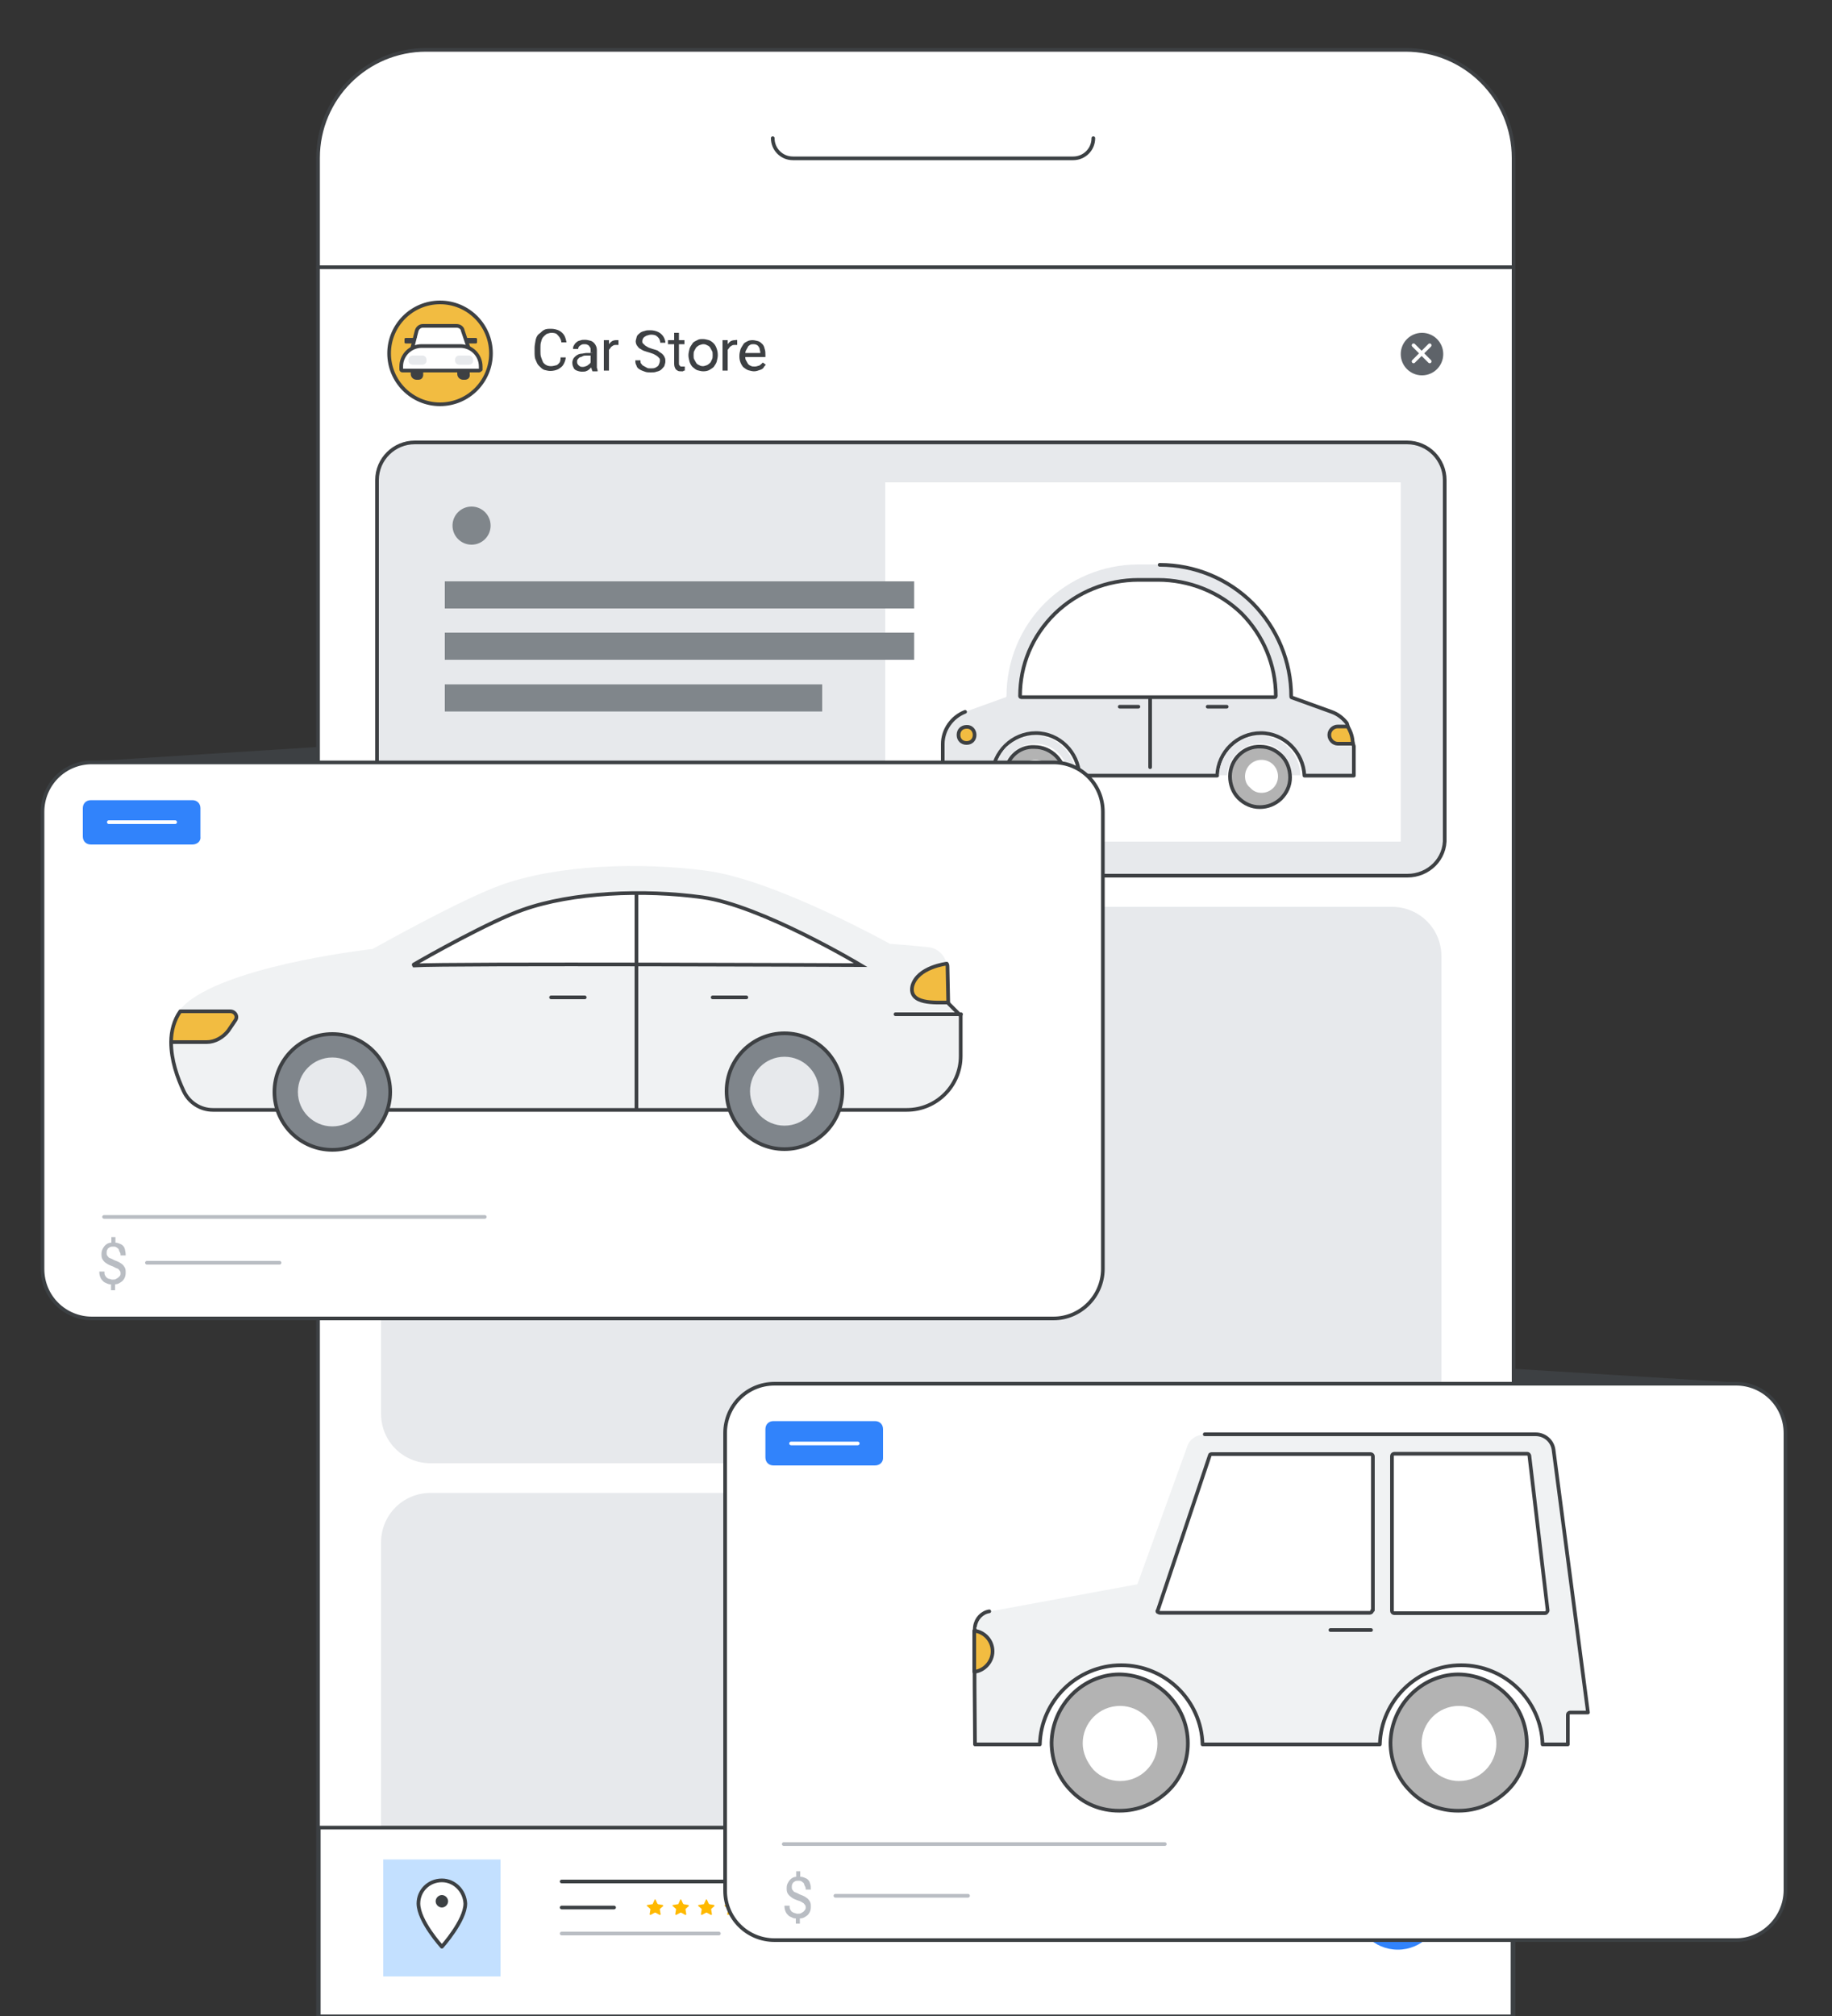 <svg enable-background="new 0 0 500 550" viewBox="0 0 500 550" xmlns="http://www.w3.org/2000/svg" xmlns:xlink="http://www.w3.org/1999/xlink"><rect x="0" y="0" width="500" height="550" fill="#333333" stroke="none"/><clipPath id="a"><path d="m384.1 238.9h-270.9c-5.8 0-10.3-4.7-10.3-10.3v-97.6c0-5.8 4.7-10.3 10.3-10.3h270.8c5.8 0 10.3 4.7 10.3 10.3v97.5c.3 5.8-4.4 10.4-10.2 10.4z"/></clipPath><path d="m86.8 43.1c0-16.3 13.2-29.5 29.5-29.5h267.3c16.3 0 29.5 13.2 29.5 29.5v536.4h-326.3z" fill="#fff"/><path d="m210.9 37.7c0 3 2.4 5.5 5.5 5.5h76.5c3 0 5.5-2.4 5.5-5.5" fill="none" stroke="#3b4043" stroke-linecap="round" stroke-linejoin="round"/><path d="m86.8 72.9h326.3" fill="none" stroke="#3b4043" stroke-linecap="round" stroke-linejoin="round"/><path d="m86.8 43.1c0-16.3 13.2-29.5 29.5-29.5h267.3c16.3 0 29.5 13.2 29.5 29.5v536.4h-326.3z" fill="none" stroke="#3d4043" stroke-linecap="round" stroke-linejoin="round"/><path d="m379.8 399.2h-262.3c-7.4 0-13.5-5.9-13.5-13.5v-124.8c0-7.4 5.9-13.5 13.5-13.5h262.4c7.4 0 13.5 5.9 13.5 13.5v124.8c-.1 7.5-6.2 13.5-13.6 13.5z" fill="#e7e9ec"/><path d="m379.8 579h-262.3c-7.4 0-13.5-5.9-13.5-13.5v-144.7c0-7.4 5.9-13.5 13.5-13.5h262.4c7.4 0 13.5 5.9 13.5 13.5v144.8c-.1 7.3-6.2 13.4-13.6 13.4z" fill="#e7e9ec"/><circle cx="120.1" cy="96.4" fill="#f2bc41" r="13.9" stroke="#3d4043" stroke-linecap="round" stroke-linejoin="round" stroke-miterlimit="10"/><path d="m128.6 97h-16.6l1.7-6.7c.2-.8.9-1.4 1.7-1.4h9.2c.8 0 1.6.5 1.7 1.3z" fill="#fff" stroke="#3c4043"/><path d="m130.8 101.1h-21c-.2 0-.3-.2-.3-.3v-.8c0-3.1 2.5-5.6 5.6-5.6h10.5c3.1 0 5.6 2.5 5.6 5.6v.8c-.1.1-.3.3-.4.3z" fill="#fff" stroke="#3d4043" stroke-miterlimit="10"/><path d="m114.2 103.6h-.5c-.8 0-1.6-.6-1.6-1.6v-.9h3.4v.9c.1 1-.5 1.6-1.3 1.6z" fill="#3d4043"/><path d="m126.9 103.6h-.5c-.8 0-1.6-.6-1.6-1.6v-.9h3.4v.9c.2 1-.5 1.6-1.3 1.6z" fill="#3d4043"/><path d="m127 92 .6 1.7h2.3c.2 0 .3-.2.3-.3v-.9c0-.2-.2-.3-.3-.3h-3v-.2z" fill="#3d4043"/><path d="m113.6 92-.6 1.7h-2.3c-.2 0-.3-.2-.3-.3v-.9c0-.2.2-.3.3-.3h3v-.2z" fill="#3d4043"/><path d="m115.3 99.5h-2.7c-.6 0-1.1-.5-1.1-1.1v-.3c0-.6.5-1.1 1.1-1.1h2.7c.6 0 1.1.5 1.1 1.1v.3c.1.5-.5 1.1-1.1 1.1z" fill="#e7e9ec"/><path d="m128 99.5h-2.7c-.6 0-1.1-.5-1.1-1.1v-.3c0-.6.5-1.1 1.1-1.1h2.7c.6 0 1.1.5 1.1 1.1v.3c.1.5-.4 1.1-1.1 1.1z" fill="#e7e9ec"/><circle cx="388.1" cy="96.6" fill="#5e6369" r="5.8"/><path d="m385.8 98.6 4.4-4.4" fill="none" stroke="#fff" stroke-linecap="round" stroke-linejoin="round"/><path d="m385.8 94.2 4.4 4.4" fill="none" stroke="#fff" stroke-linecap="round" stroke-linejoin="round"/><path d="m384.1 238.9h-270.9c-5.8 0-10.3-4.7-10.3-10.3v-97.6c0-5.8 4.7-10.3 10.3-10.3h270.8c5.8 0 10.3 4.7 10.3 10.3v97.5c.3 5.8-4.4 10.4-10.2 10.4z" fill="#e7e9ec"/><path d="m384.1 238.9h-270.9c-5.8 0-10.3-4.7-10.3-10.3v-97.6c0-5.8 4.7-10.3 10.3-10.3h270.8c5.8 0 10.3 4.7 10.3 10.3v97.5c.3 5.8-4.4 10.4-10.2 10.4z" fill="none" stroke="#3d4043" stroke-linecap="round" stroke-linejoin="round"/><path d="m337.1 180.3h-11.1" fill="none" stroke="#3d4043" stroke-linecap="round" stroke-linejoin="round" stroke-miterlimit="10"/><g clip-path="url(#a)"><path d="m241.6 131.6h140.7v98h-140.7z" fill="#fff"/><path d="m121.4 158.6h128.1v7.4h-128.1z" fill="#80868b"/><path d="m121.4 172.6h128.1v7.4h-128.1z" fill="#80868b"/><path d="m121.4 186.7h103v7.4h-103z" fill="#80868b"/><path d="m355.9 211.5h13.5v-8l-1.9-6.3c-1.1-1.4-2.5-2.5-4.2-3.1l-10.8-3.9c-.2 0-.2-.2-.2-.3 0-9.5-3.8-18.6-10.5-25.4-6.7-6.7-15.8-10.5-25.4-10.5h-5.8c-9.5 0-18.6 3.8-25.4 10.5-6.7 6.7-10.5 15.8-10.5 25.4 0 .2-.2.3-.2.3l-10.8 3.9c-3.6 1.4-6.1 4.9-6.1 8.8v8.6h13.5c.2-6.4 5.5-11.6 11.9-11.6 6.4 0 11.6 5.2 11.9 11.6h37.6c.2-6.4 5.5-11.6 11.9-11.6 6 .1 11.3 5.1 11.5 11.6zm-7.7-21.6c0 .2-.2.3-.3.3h-40.2-3.3-25.7c-.2 0-.3-.2-.3-.3 0-8.5 3.3-16.4 9.5-22.5 6.1-5.9 14.2-9.2 22.9-9.2h5.2c8.6 0 16.8 3.3 22.9 9.2 5.9 6 9.3 14 9.3 22.5z" fill="#e7e9ec"/><path d="m263.4 194.2c-3.6 1.4-6.1 4.9-6.1 8.8v8.6h13.5c.2-6.4 5.5-11.6 11.9-11.6 6.4 0 11.6 5.2 11.9 11.6h37.6c.2-6.4 5.5-11.6 11.9-11.6 6.4 0 11.6 5.2 11.9 11.6h13.5v-8l-1.9-6.3c-1.1-1.4-2.5-2.5-4.2-3.1l-10.8-3.9c-.2 0-.2-.2-.2-.3 0-9.5-3.8-18.6-10.5-25.4-6.7-6.7-15.8-10.5-25.4-10.5m31.7 35.8c0 .2-.2.3-.3.3h-40.2-3.3-25.7c-.2 0-.3-.2-.3-.3 0-8.5 3.3-16.4 9.5-22.5 6.1-5.9 14.2-9.2 22.9-9.2h5.2c8.6 0 16.8 3.3 22.9 9.2 5.9 6 9.3 14 9.3 22.5z" fill="none" stroke="#3d4043" stroke-linecap="round" stroke-linejoin="round" stroke-miterlimit="10"/><path d="m362.8 200.5c0-1.3 1.1-2.3 2.3-2.3h2.7c.9 1.4 1.4 3 1.4 4.7h-4.1c-1.2 0-2.3-1.1-2.3-2.4z" fill="#f2bc41" stroke="#3d4043" stroke-linecap="round" stroke-linejoin="round" stroke-miterlimit="10"/><path d="m263.8 202.7c-1.3 0-2.2-.9-2.2-2.2s.9-2.2 2.2-2.2 2.2.9 2.2 2.2c0 1.1-.9 2.2-2.2 2.2z" fill="#eaa6bc"/><path d="m282.6 200.7c3 0 5.8 1.3 7.8 3.3s3.1 4.7 3.3 7.5h-2.2c-.2-4.9-4.1-8.6-8.9-8.6-4.9 0-8.8 3.9-9.1 8.6h-2.2c.2-2.8 1.3-5.6 3.3-7.7 2.2-2 5.1-3.1 8-3.1z" fill="#e7e9ec"/><path d="m344 202.9c-4.9 0-8.9 3.9-9.1 8.6h-2.2c.2-5.9 5.2-10.8 11.1-10.8 6.1 0 11 4.9 11.1 10.8h-2.2c-.2-2.2-.9-4.4-2.7-5.9-1.3-1.8-3.7-2.7-6-2.7z" fill="#e7e9ec"/><path d="m335.7 211.8c0 2.2.8 4.4 2.3 5.9 1.6 1.6 3.6 2.5 5.8 2.5 2.2 0 4.2-.8 5.8-2.3 1.6-1.6 2.5-3.6 2.5-5.8s-.8-4.4-2.3-5.9c-1.6-1.6-3.6-2.5-5.8-2.5-4.5-.2-8.3 3.5-8.3 8.1z" fill="#b3b3b3"/><path d="m274.3 211.8c0 2.2.8 4.4 2.3 5.9 1.6 1.6 3.6 2.5 5.8 2.5 2.2 0 4.2-.8 5.8-2.3 1.6-1.6 2.5-3.6 2.5-5.8 0-4.5-3.8-8.3-8.3-8.3-4.5-.3-8.1 3.4-8.1 8z" fill="#b3b3b3"/><path d="m335.7 211.8c0 2.2.8 4.4 2.3 5.9 1.6 1.6 3.6 2.5 5.8 2.5 2.2 0 4.2-.8 5.8-2.3 1.6-1.6 2.5-3.6 2.5-5.8s-.8-4.4-2.3-5.9c-1.6-1.6-3.6-2.5-5.8-2.5-4.5-.2-8.3 3.5-8.3 8.1z" fill="none" stroke="#3d4043" stroke-linecap="round" stroke-linejoin="round" stroke-miterlimit="10"/><path d="m274.3 211.8c0 2.2.8 4.4 2.3 5.9 1.6 1.6 3.6 2.5 5.8 2.5 2.2 0 4.2-.8 5.8-2.3 1.6-1.6 2.5-3.6 2.5-5.8 0-4.5-3.8-8.3-8.3-8.3-4.5-.3-8.1 3.4-8.1 8z" fill="none" stroke="#3d4043" stroke-linecap="round" stroke-linejoin="round" stroke-miterlimit="10"/><path d="m278.1 211.8c0-2.5 2-4.5 4.5-4.5 2.5 0 4.5 2 4.5 4.5s-2 4.5-4.5 4.5c-1.3 0-2.3-.5-3.1-1.4-.9-.8-1.4-1.9-1.4-3.1z" fill="#fff"/><path d="m339.8 211.8c0-2.5 2-4.5 4.5-4.5 2.5 0 4.5 2 4.5 4.5s-2 4.5-4.5 4.5c-1.3 0-2.3-.5-3.1-1.4-1-.8-1.4-1.9-1.4-3.1z" fill="#fff"/><g stroke="#3d4043" stroke-linecap="round" stroke-linejoin="round" stroke-miterlimit="10"><path d="m266 200.5c0 1.3-.9 2.2-2.2 2.2s-2.2-.9-2.2-2.2.9-2.2 2.2-2.2c1.3-.1 2.2 1 2.2 2.2z" fill="#f2bc41"/><path d="m313.9 190.3v19" fill="none"/><path d="m310.7 192.8h-5.1" fill="none"/><path d="m334.8 192.8h-5.2" fill="none"/></g><circle cx="128.7" cy="143.4" fill="#80868b" r="5.2"/></g><path d="m87 549.8h326" fill="none" stroke="#3d4043" stroke-linecap="round" stroke-linejoin="round"/><path d="m413 549.8h-326" fill="none" stroke="#3d4043" stroke-linecap="round" stroke-linejoin="round"/><path d="m87 498.6h325.8v51.5h-325.8z" fill="#fff" stroke="#3c4043" stroke-miterlimit="10"/><path d="m104.6 507.3h32v31.9h-32z" fill="#c3e0ff"/><path d="m153.3 513.3h123.4" fill="none" stroke="#3c4043" stroke-linecap="round" stroke-linejoin="round" stroke-miterlimit="10"/><path d="m153.3 520.4h14.3" fill="none" stroke="#3c4043" stroke-linecap="round" stroke-linejoin="round" stroke-miterlimit="10"/><path d="m153.3 527.5h42.9" fill="none" stroke="#b9bdc3" stroke-linecap="round" stroke-linejoin="round"/><ellipse cx="381.5" cy="520.3" fill="#3183fb" rx="11.7" ry="11.6"/><path d="m375.5 524.6v-1.9c0-1.9 1.6-3.4 3.4-3.4h8.6m0 0-3-2.9m3 2.9-3 2.9" fill="none" stroke="#fff" stroke-linecap="round" stroke-linejoin="round"/><path d="m205 527.5h21.5" fill="none" stroke="#b9bdc3" stroke-linecap="round" stroke-linejoin="round"/><path d="m213.7 520.3h6" fill="none" stroke="#b9bdc3" stroke-linecap="round" stroke-linejoin="round"/><path d="m120.6 513c-3.6 0-6.4 2.8-6.4 6.3 0 4.8 6.4 11.8 6.4 11.8s6.4-7.1 6.4-11.8c-.2-3.5-3-6.3-6.4-6.3z" style="fill-rule:evenodd;clip-rule:evenodd;fill:#fff;stroke:#3c4043;stroke-linecap:round;stroke-linejoin:round;stroke-miterlimit:10"/><path clip-rule="evenodd" d="m120.6 520.4c-.9 0-1.7-.8-1.7-1.7s.8-1.7 1.7-1.7 1.7.8 1.7 1.7-.8 1.7-1.7 1.7z" fill="#3c4043" fill-rule="evenodd"/><path d="m178.9 518.2.5 1.1.2.2 1.2.2c.2 0 .2.2.2.3l-.9.8v.2l.2 1.2c0 .2-.2.3-.3.2l-1.1-.6h-.2l-1.1.6c-.2 0-.3 0-.3-.2l.2-1.2v-.2l-.9-.8c-.2-.2 0-.3.2-.3l1.2-.2s.2 0 .2-.2l.5-1.1z" fill="#ffb900"/><path d="m185.9 518.2.5 1.1.2.2 1.2.2c.2 0 .2.2.2.3l-.9.8v.2l.2 1.2c0 .2-.2.3-.3.2l-1.1-.6h-.2l-1.1.6c-.2 0-.3 0-.3-.2l.2-1.2v-.2l-.9-.8c-.2-.2 0-.3.2-.3l1.2-.2s.2 0 .2-.2l.5-1.1z" fill="#ffb900"/><path d="m192.9 518.2.5 1.1.2.2 1.2.2c.2 0 .2.2.2.3l-.9.8v.2l.2 1.2c0 .2-.2.3-.3.2l-1.1-.6h-.2l-1.1.6c-.2 0-.3 0-.3-.2l.2-1.2v-.2l-.9-.8c-.2-.2 0-.3.2-.3l1.2-.2s.2 0 .2-.2l.5-1.1z" fill="#ffb900"/><path d="m200.1 518.2.5 1.1.2.2 1.2.2c.2 0 .2.2.2.3l-.9.8v.2l.2 1.2c0 .2-.2.3-.3.2l-1.1-.6h-.2l-1.1.6c-.2 0-.3 0-.3-.2l.2-1.2v-.2l-.9-.8c-.2-.2 0-.3.2-.3l1.2-.2s.2 0 .2-.2l.5-1.1c-.1 0 0 0 .2 0z" fill="#ffb900"/><path d="m207.1 518.2.5 1.1.2.2 1.2.2c.2 0 .2.2.2.3l-.9.8v.2l.2 1.2c0 .2-.2.3-.3.2l-1.1-.6h-.2l-1.1.6c-.2 0-.3 0-.3-.2l.2-1.2v-.2l-.9-.8c-.2-.2 0-.3.2-.3l1.2-.2s.2 0 .2-.2l.5-1.1c-.1 0 0 0 .2 0z" fill="#ffb900"/><path d="m287.5 359.7h-262.4c-7.4 0-13.5-5.9-13.5-13.5v-124.7c0-7.4 5.9-13.5 13.5-13.5h262.4c7.4 0 13.5 5.9 13.5 13.5v124.8c-.1 7.5-6.2 13.4-13.5 13.4z" fill="#fff" stroke="#3c4043" stroke-miterlimit="10"/><path d="m28.4 332h103.9" fill="none" stroke="#b9bdc3" stroke-linecap="round" stroke-linejoin="round"/><path d="m40.1 344.5h36.2" fill="none" stroke="#b9bdc3" stroke-linecap="round" stroke-linejoin="round"/><path d="m46.7 284.3c0 4.9 1.7 9.7 3.4 13.3 1.4 3.1 4.5 5.2 8 5.2h189.4c8.1 0 14.7-6.6 14.7-14.7v-11l-3.4-3.4-.2-9.7c0-.3 0-.6-.2-.9-.5-2.5-2.5-4.5-5.2-4.7-4.5-.5-10.3-.9-10.3-.9s-31.3-17.4-49.8-19.9c-18.3-2.5-41-1.7-56.5 3.9-11.3 4.1-34.9 17.4-34.9 17.4s-35.4 3.9-49.3 13.6c-1.6 1.1-2.8 2.3-3.8 3.6-1.1 2.2-1.9 5.2-1.9 8.2z" fill="#f0f2f3"/><path d="m234.9 263.3s-27.2-16.3-43.2-18.5-35.5-1.4-49 3.4c-8.9 3.1-26.5 13-29.7 14.9-.2 0 0 .3 0 .3 9.2-.6 121.9-.1 121.9-.1z" fill="#fff"/><g stroke="#3d4043" stroke-miterlimit="10"><path d="m234.9 263.3s-27.2-16.3-43.2-18.5-35.5-1.4-49 3.4c-8.9 3.1-26.5 13-29.7 14.9-.2 0 0 .3 0 .3 9.2-.6 121.9-.1 121.9-.1z" fill="none"/><path d="m258.8 273.5-.2-9.7c0-.3 0-.6-.2-.9 0 0-8 .9-9.4 6.1-1.1 5.1 6.4 4.5 9.8 4.5z" fill="#f2bc41" stroke-linecap="round" stroke-linejoin="round"/><path d="m46.7 284.3h9.7c2.3 0 4.5-1.3 5.9-3.1l1.9-2.8c.8-1.1 0-2.5-1.4-2.5h-13.6c-1.7 2.4-2.5 5.4-2.5 8.4z" fill="#f2bc41" stroke-linecap="round" stroke-linejoin="round"/><path d="m173.7 243.7v58.7" fill="none" stroke-linecap="round" stroke-linejoin="round"/><path d="m159.6 272.1h-9.2" fill="none" stroke-linecap="round" stroke-linejoin="round"/><path d="m203.7 272.1h-9.2" fill="none" stroke-linecap="round" stroke-linejoin="round"/><path d="m46.7 284.3c0 4.9 1.7 9.7 3.4 13.3 1.4 3.1 4.5 5.2 8 5.2h189.4c8.1 0 14.7-6.6 14.7-14.7v-11l-3.4-3.4" fill="none" stroke-linecap="round" stroke-linejoin="round"/><path d="m262.3 276.7h-17.9" fill="none" stroke-linecap="round" stroke-linejoin="round"/><ellipse cx="90.7" cy="297.9" fill="#7f858b" rx="15.8" ry="15.8"/></g><circle cx="90.7" cy="297.9" fill="#808589" r="9.4"/><circle cx="90.7" cy="297.9" fill="#e7e9ec" r="9.4"/><circle cx="214.4" cy="297.9" fill="#75797c" r="1.9" stroke="#3d4043" stroke-miterlimit="10"/><ellipse cx="214.1" cy="297.7" fill="#7f858b" rx="15.8" ry="15.8" stroke="#3d4043" stroke-miterlimit="10"/><circle cx="214.1" cy="297.7" fill="#e7e9ec" r="9.4"/><path d="m52.5 230.4h-27.7c-1.3 0-2.2-.9-2.2-2.2v-7.7c0-1.3.9-2.2 2.2-2.2h27.7c1.3 0 2.2.9 2.2 2.2v7.7c.2 1.3-.9 2.2-2.2 2.2z" fill="#3183fb"/><path d="m29.7 224.3h18.1" fill="none" stroke="#fff" stroke-linecap="round" stroke-linejoin="round" stroke-miterlimit="10"/><path d="m473.8 529.3h-262.4c-7.4 0-13.5-5.9-13.5-13.5v-124.8c0-7.4 5.9-13.5 13.5-13.5h262.4c7.4 0 13.5 5.9 13.5 13.5v124.8c-.1 7.4-6.2 13.5-13.5 13.5z" fill="#fff" stroke="#3c4043" stroke-miterlimit="10"/><path d="m213.9 503.1h104" fill="none" stroke="#b9bdc3" stroke-linecap="round" stroke-linejoin="round"/><path d="m228 517.2h36.2" fill="none" stroke="#b9bdc3" stroke-linecap="round" stroke-linejoin="round"/><path d="m428.2 467.3h4.9l-9.4-71.7c-.3-2.3-2.3-4.2-4.9-4.2h-90.3c-2 0-3.9 1.3-4.5 3.3l-13.5 37.3c0 .2-.2.3-.5.3l-40.2 7.4c-2 .3-3.6 2-3.9 4.1-.3.3 0 32.2 0 32.2h17.7c.3-11.9 10.2-21.6 22.2-21.6s21.9 9.7 22.2 21.6h48.4c.3-11.9 10.2-21.6 22.2-21.6s21.9 9.7 22.2 21.6h6.9v-8.1c-.1-.5.2-.6.5-.6zm-53.7-27.9c0 .3-.3.6-.6.6h-5.6-6.6-12.8-3.4-29c-.2 0-.3-.2-.5-.2-.2-.2-.2-.3 0-.5l14.2-42.3c0-.2.3-.3.5-.3h43.4c.3 0 .6.3.6.6v42zm47.6.5c-.2.2-.3.2-.5.2h-4.1-6.5-30.5c-.3 0-.6-.3-.6-.6v-42.3c0-.3.3-.6.6-.6h36.3c.3 0 .5.2.6.5l5 42.3c-.1.2-.1.3-.3.5z" fill="#f0f2f3"/><path d="m270 439.6c-2 .3-3.6 2-3.9 4.1-.3.3 0 32.2 0 32.2h17.7c.3-11.9 10.2-21.6 22.2-21.6 12.1 0 21.9 9.7 22.2 21.6h48.4c.3-11.9 10.2-21.6 22.2-21.6s21.9 9.7 22.2 21.6h6.9v-8.1c0-.3.3-.6.6-.6h4.9l-9.4-71.7c-.3-2.3-2.3-4.2-4.9-4.2h-90.3m45.7 48.1c0 .3-.3.6-.6.6h-5.6-6.6-12.8-3.4-29c-.2 0-.3-.2-.5-.2-.2-.2-.2-.3 0-.5l14.2-42.3c0-.2.3-.3.5-.3h43.4c.3 0 .6.3.6.6v42zm47.6.5c-.2.2-.3.2-.5.2h-4.1-6.5-30.5c-.3 0-.6-.3-.6-.6v-42.3c0-.3.3-.6.6-.6h36.3c.3 0 .5.2.6.5l5 42.3c-.1.2-.1.3-.3.5z" fill="none" stroke="#3d4043" stroke-linecap="round" stroke-linejoin="round" stroke-miterlimit="10"/><path d="m270.9 450.4c0 2.8-2.2 5.3-5 5.6v-11.1c2.8.3 5 2.6 5 5.5z" fill="#eaa6bc"/><path d="m265.9 444.9c2.8.3 5 2.7 5 5.6 0 2.8-2.2 5.3-5 5.6z" fill="#f2bc41" stroke="#3d4043" stroke-linecap="round" stroke-linejoin="round" stroke-miterlimit="10"/><path d="m374.2 444.7h-11.1" fill="none" stroke="#3d4043" stroke-linecap="round" stroke-linejoin="round" stroke-miterlimit="10"/><path d="m379.5 475.4c0 5 1.9 9.7 5.3 13.1 3.4 3.6 8.1 5.5 13.1 5.5h.2c5 0 9.5-1.9 13.1-5.3s5.5-8.1 5.5-13.1c0-10.3-8.3-18.6-18.6-18.8 0 0 0 0-.2 0-9.9.1-18.2 8.4-18.4 18.6z" fill="#b3b3b3"/><path d="m379.5 475.4c0 5 1.9 9.7 5.3 13.1 3.4 3.6 8.1 5.5 13.1 5.5h.2c5 0 9.5-1.9 13.1-5.3s5.5-8.1 5.5-13.1c0-10.3-8.3-18.6-18.6-18.8 0 0 0 0-.2 0-9.9.1-18.2 8.4-18.4 18.6z" fill="none" stroke="#3d4043" stroke-linecap="round" stroke-linejoin="round" stroke-miterlimit="10"/><path d="m388 475.6c0-5.6 4.5-10.2 10.2-10.2 5.6 0 10.2 4.7 10.2 10.3s-4.5 10.2-10.2 10.2c-2.7 0-5.3-1.1-7.2-3-1.9-2.2-3-4.7-3-7.3z" fill="#fff"/><path d="m287 475.4c0 5 1.9 9.7 5.3 13.1 3.4 3.6 8.1 5.5 13.1 5.5h.2c5 0 9.5-1.9 13.1-5.3s5.5-8.1 5.5-13.1c0-10.3-8.3-18.6-18.6-18.8 0 0 0 0-.2 0-9.9.1-18.2 8.4-18.4 18.6z" fill="#b3b3b3"/><path d="m287 475.4c0 5 1.9 9.7 5.3 13.1 3.4 3.6 8.1 5.5 13.1 5.5h.2c5 0 9.5-1.9 13.1-5.3s5.5-8.1 5.5-13.1c0-10.3-8.3-18.6-18.6-18.8 0 0 0 0-.2 0-9.9.1-18.2 8.4-18.4 18.6z" fill="none" stroke="#3d4043" stroke-linecap="round" stroke-linejoin="round" stroke-miterlimit="10"/><path d="m295.5 475.6c0-5.6 4.5-10.2 10.2-10.2 5.6 0 10.2 4.7 10.2 10.3s-4.5 10.2-10.2 10.2c-2.7 0-5.3-1.1-7.2-3-1.9-2.2-3-4.7-3-7.3z" fill="#fff"/><path d="m238.8 399.8h-27.7c-1.3 0-2.2-.9-2.2-2.2v-7.7c0-1.3.9-2.2 2.2-2.2h27.7c1.3 0 2.2.9 2.2 2.2v7.7c.1 1.3-.9 2.2-2.2 2.2z" fill="#3183fb"/><path d="m215.9 393.8h18.2" fill="none" stroke="#fff" stroke-linecap="round" stroke-linejoin="round" stroke-miterlimit="10"/><path d="m412.6 377.2h61.8l-61.8-3.8z" fill="#3d4043"/><path d="m86.5 207.6h-60.1l60.1-3.8z" fill="#3d4043"/><path d="m32.9 347.5c0-.3 0-.6-.2-.8s-.3-.5-.6-.6-.8-.3-1.3-.6c-.6-.2-1.3-.5-1.7-.8-.5-.3-.8-.6-1.1-1.1s-.3-.9-.3-1.6c0-.6.2-1.1.5-1.6s.6-.8 1.1-1.1 1.1-.3 1.7-.3c.5 0 .9 0 1.4.2s.8.3 1.1.6.5.6.6 1.1.2.9.2 1.6h-1.4c0-.3 0-.6-.2-.9s-.2-.5-.3-.8c-.2-.2-.3-.3-.6-.5s-.5-.2-.8-.2c-.5 0-.8 0-1.1.2s-.5.3-.6.6c-.2.3-.2.6-.2.9s0 .6.2.8.3.5.6.6.8.3 1.3.6c.6.2 1.3.5 1.7.8.5.3.8.6 1.1 1.1s.3.9.3 1.6c0 .6-.2 1.3-.5 1.7-.3.5-.8.8-1.3 1.1s-1.1.3-1.9.3c-.5 0-.9 0-1.3-.2s-.8-.3-1.1-.6-.6-.6-.8-1.1-.3-.9-.3-1.6h1.4c0 .5 0 .8.2 1.1s.3.5.5.6c.2.2.5.3.6.3.3 0 .5.2.8.2.5 0 .8 0 1.1-.2s.6-.3.8-.6c.3-.2.4-.5.4-.8zm-1.5 2.5v2h-1.1v-2zm.1-12.5v2.3h-1.1v-2.3z" fill="#b9bdc3"/><path d="m219.9 520.5c0-.3 0-.6-.2-.8s-.3-.5-.6-.6c-.3-.2-.8-.5-1.3-.6-.6-.2-1.3-.5-1.7-.8s-.8-.6-1.1-1.1-.3-.9-.3-1.6.2-1.1.5-1.6.6-.8 1.1-1.1 1.1-.3 1.7-.3c.5 0 .9 0 1.4.2s.8.3 1.1.6.5.6.6 1.1c.2.5.2.9.2 1.6h-1.4c0-.3 0-.6-.2-.9s-.2-.5-.3-.8c-.2-.2-.3-.3-.6-.5s-.5-.2-.8-.2c-.5 0-.8 0-1.1.2s-.5.3-.6.6c-.2.3-.2.6-.2.9s0 .6.2.8.3.5.6.6.8.3 1.3.6c.6.2 1.3.5 1.7.8.5.3.8.6 1.1 1.1s.3.9.3 1.6-.2 1.3-.5 1.7c-.3.5-.8.8-1.3 1.1s-1.1.3-1.9.3c-.5 0-.9 0-1.3-.2-.3-.2-.8-.3-1.1-.6s-.6-.6-.8-1.1-.3-.9-.3-1.6h1.4c0 .5 0 .8.2 1.1s.3.5.5.6.5.3.6.3c.3 0 .5.2.8.2.5 0 .8 0 1.1-.2s.6-.3.8-.6c.2-.2.4-.5.4-.8zm-1.6 2.3v2h-1.1v-2zm.1-12.3v2.3h-1.1v-2.3z" fill="#b9bdc3"/><path d="m153 97.5h1.4c0 .6-.3 1.4-.6 1.9-.3.6-.8.9-1.4 1.3-.6.3-1.4.5-2.2.5-.6 0-1.3-.2-1.7-.3-.5-.2-.9-.6-1.4-1.1s-.6-.9-.9-1.6c-.3-.6-.3-1.4-.3-2.2v-1.1c0-.8.2-1.4.3-2.2.2-.8.5-1.3.9-1.6.5-.3.8-.8 1.4-1.1s1.1-.3 1.9-.3 1.6.2 2.2.5 1.1.8 1.4 1.3.5 1.3.6 1.9h-1.4c0-.5-.2-.9-.5-1.4-.2-.3-.5-.6-.8-.9-.3-.2-.8-.3-1.4-.3-.5 0-.9.2-1.3.3-.3.2-.6.5-.9.8s-.5.8-.6 1.3c-.2.5-.2 1.1-.2 1.6v1.1c0 .5 0 1.1.2 1.6s.3.9.5 1.3c.2.3.5.6.9.8.3.2.8.3 1.3.3.6 0 1.1-.2 1.6-.3.3-.2.6-.5.8-.8.1-.2.2-.7.2-1.3z" fill="#3d4043"/><path d="m161.5 96.1v.9h-1.4c-.5 0-.8 0-1.1.2s-.6.2-.8.3-.3.3-.5.5-.2.5-.2.6c0 .3 0 .5.2.8s.3.3.5.5c.3.2.5.2.9.2s.8-.2 1.1-.3c.3-.2.6-.5.8-.6.2-.3.3-.5.3-.8l.6.6c0 .2-.2.5-.3.8s-.3.5-.6.8-.6.5-.9.6c-.3.2-.8.2-1.3.2-.6 0-1.1-.2-1.4-.3-.5-.2-.8-.5-.9-.9-.2-.3-.3-.8-.3-1.3s.2-.8.3-1.1c.2-.3.5-.6.8-.8s.8-.5 1.3-.5.9-.2 1.6-.2h1.4v-.2zm-.3 3.6v-4.2c0-.3 0-.6-.2-.8-.2-.3-.3-.5-.6-.6-.3-.2-.6-.2-.9-.2s-.6 0-.9.2-.5.3-.6.5c-.2.2-.2.5-.2.6h-1.4c0-.3 0-.6.2-.9s.3-.6.6-.8c.3-.3.6-.5 1.1-.6.5-.2.8-.2 1.4-.2s1.1.2 1.6.3c.5.2.8.5 1.1.9.3.5.5.9.5 1.6v3.9.9s.2.6.2.8v.2h-1.4c0-.2-.2-.3-.2-.6-.2-.4-.3-.9-.3-1z" fill="#3d4043"/><path d="m166.2 94.1v7h-1.4v-8.3h1.4zm2.6-1.3v1.3c-.2 0-.2 0-.3 0s-.2 0-.3 0c-.3 0-.6 0-.9.2s-.5.3-.6.5c-.2.2-.3.5-.5.6-.2.3-.2.5-.2.8l-.5.2c0-.5 0-.9.2-1.4s.3-.8.5-1.1.5-.6.8-.8.8-.3 1.1-.3h.3s.4 0 .4 0z" fill="#3d4043"/><path d="m180.1 98.3c0-.3 0-.5-.2-.6-.2-.2-.2-.3-.5-.5-.2-.2-.5-.3-.8-.5s-.8-.3-1.3-.5c-.6-.2-1.1-.3-1.6-.5s-.8-.5-1.1-.6c-.3-.2-.6-.6-.8-.9s-.3-.8-.3-1.1.2-.8.3-1.3c.2-.5.5-.6.8-.9s.8-.5 1.3-.6c.5-.2.9-.2 1.6-.2.8 0 1.6.2 2.2.5s1.1.8 1.4 1.3.5 1.1.5 1.6h-1.4c0-.5-.2-.8-.3-1.1-.2-.3-.5-.6-.8-.8s-.8-.3-1.4-.3c-.5 0-.9.2-1.3.3-.3.2-.6.3-.8.6s-.3.6-.3.9c0 .2 0 .5.2.6.2.2.3.3.5.5s.5.3.8.5.8.3 1.3.5c.6.2 1.3.3 1.6.6s.8.5 1.1.8.5.6.6.9c.2.3.2.8.2 1.1 0 .5-.2.9-.3 1.3-.2.3-.5.6-.8.9s-.8.5-1.3.6c-.5.2-.9.2-1.6.2-.5 0-1.1 0-1.6-.2s-.9-.3-1.4-.6-.8-.6-.9-1.1c-.3-.5-.3-.9-.3-1.4h1.4c0 .3 0 .8.2.9.2.2.3.5.6.6.3.2.6.3.9.5s.6.2 1.1.2.9 0 1.3-.2c.3-.2.6-.3.8-.6.4-.8.4-1.1.4-1.4z" fill="#3d4043"/><path d="m186.8 92.8v1.1h-4.5v-1.1zm-2.9-2h1.4v8.3c0 .3 0 .5.2.6.2.2.2.3.3.3h.5s.3 0 .3 0h.3v1.1c-.2 0-.3 0-.5.2-.2 0-.5 0-.6 0-.3 0-.6 0-.9-.2s-.5-.3-.6-.6c-.2-.3-.3-.8-.3-1.3v-8.4z" fill="#3d4043"/><path d="m187.9 97v-.2c0-.6.2-1.1.3-1.7.2-.6.5-.9.8-1.4s.8-.6 1.3-.9.9-.3 1.6-.3c.6 0 1.1.2 1.6.3.5.2.9.5 1.3.9.3.3.6.8.8 1.4s.3 1.1.3 1.7v.2c0 .6-.2 1.1-.3 1.7-.2.6-.5.9-.8 1.4-.3.3-.8.6-1.3.9-.5.2-.9.3-1.6.3-.6 0-1.1-.2-1.6-.3-.5-.2-.8-.5-1.3-.9-.3-.3-.6-.8-.8-1.4-.1-.6-.3-1-.3-1.7zm1.4-.1v.1c0 .5 0 .8.2 1.1s.3.6.5.9.5.5.8.6c.3.2.6.3 1.1.3.3 0 .8-.2 1.1-.3.3-.2.5-.3.8-.6s.3-.6.5-.9.2-.8.2-1.1v-.2c0-.5 0-.8-.2-1.1s-.3-.6-.5-.9-.5-.5-.8-.6c-.3-.2-.6-.3-1.1-.3-.3 0-.8.2-1.1.3-.3.2-.5.3-.8.6-.2.3-.3.6-.5.9s-.2.7-.2 1.2z" fill="#3d4043"/><path d="m198.6 94.1v7h-1.4v-8.3h1.4zm2.6-1.3v1.3c-.2 0-.2 0-.3 0-.2 0-.2 0-.3 0-.3 0-.6 0-.9.2s-.5.3-.6.5c-.2.2-.3.5-.5.6-.2.3-.2.5-.2.8l-.5.2c0-.5 0-.9.2-1.4s.3-.8.5-1.1.5-.6.8-.8.8-.3 1.1-.3h.3c.1-.2.3 0 .4 0z" fill="#3d4043"/><path d="m205.8 101.3c-.6 0-1.1-.2-1.6-.3-.5-.2-.9-.5-1.3-.8-.3-.3-.6-.8-.8-1.3s-.3-1.1-.3-1.6v-.3c0-.6.2-1.3.3-1.7.2-.5.5-.9.8-1.4s.8-.6 1.1-.8.9-.3 1.4-.3c.6 0 1.1.2 1.6.3.5.2.8.5 1.1.8s.5.8.6 1.3c.2.5.2 1.1.2 1.6v.6h-6.1v-1.1h4.7v-.2c0-.3-.2-.8-.2-1.1-.2-.3-.3-.6-.6-.8s-.6-.3-1.1-.3c-.3 0-.6 0-.9.2s-.5.3-.6.6c-.2.3-.3.6-.5.9s-.2.8-.2 1.3v.3c0 .5 0 .8.2 1.1s.3.6.5.9.5.5.8.6c.3.2.6.2 1.1.2s.9-.2 1.3-.3c.3-.2.6-.5.9-.8l.8.6c-.2.3-.5.5-.6.8-.2.3-.6.5-.9.6-.6.2-1.1.4-1.7.4z" fill="#3d4043"/></svg>